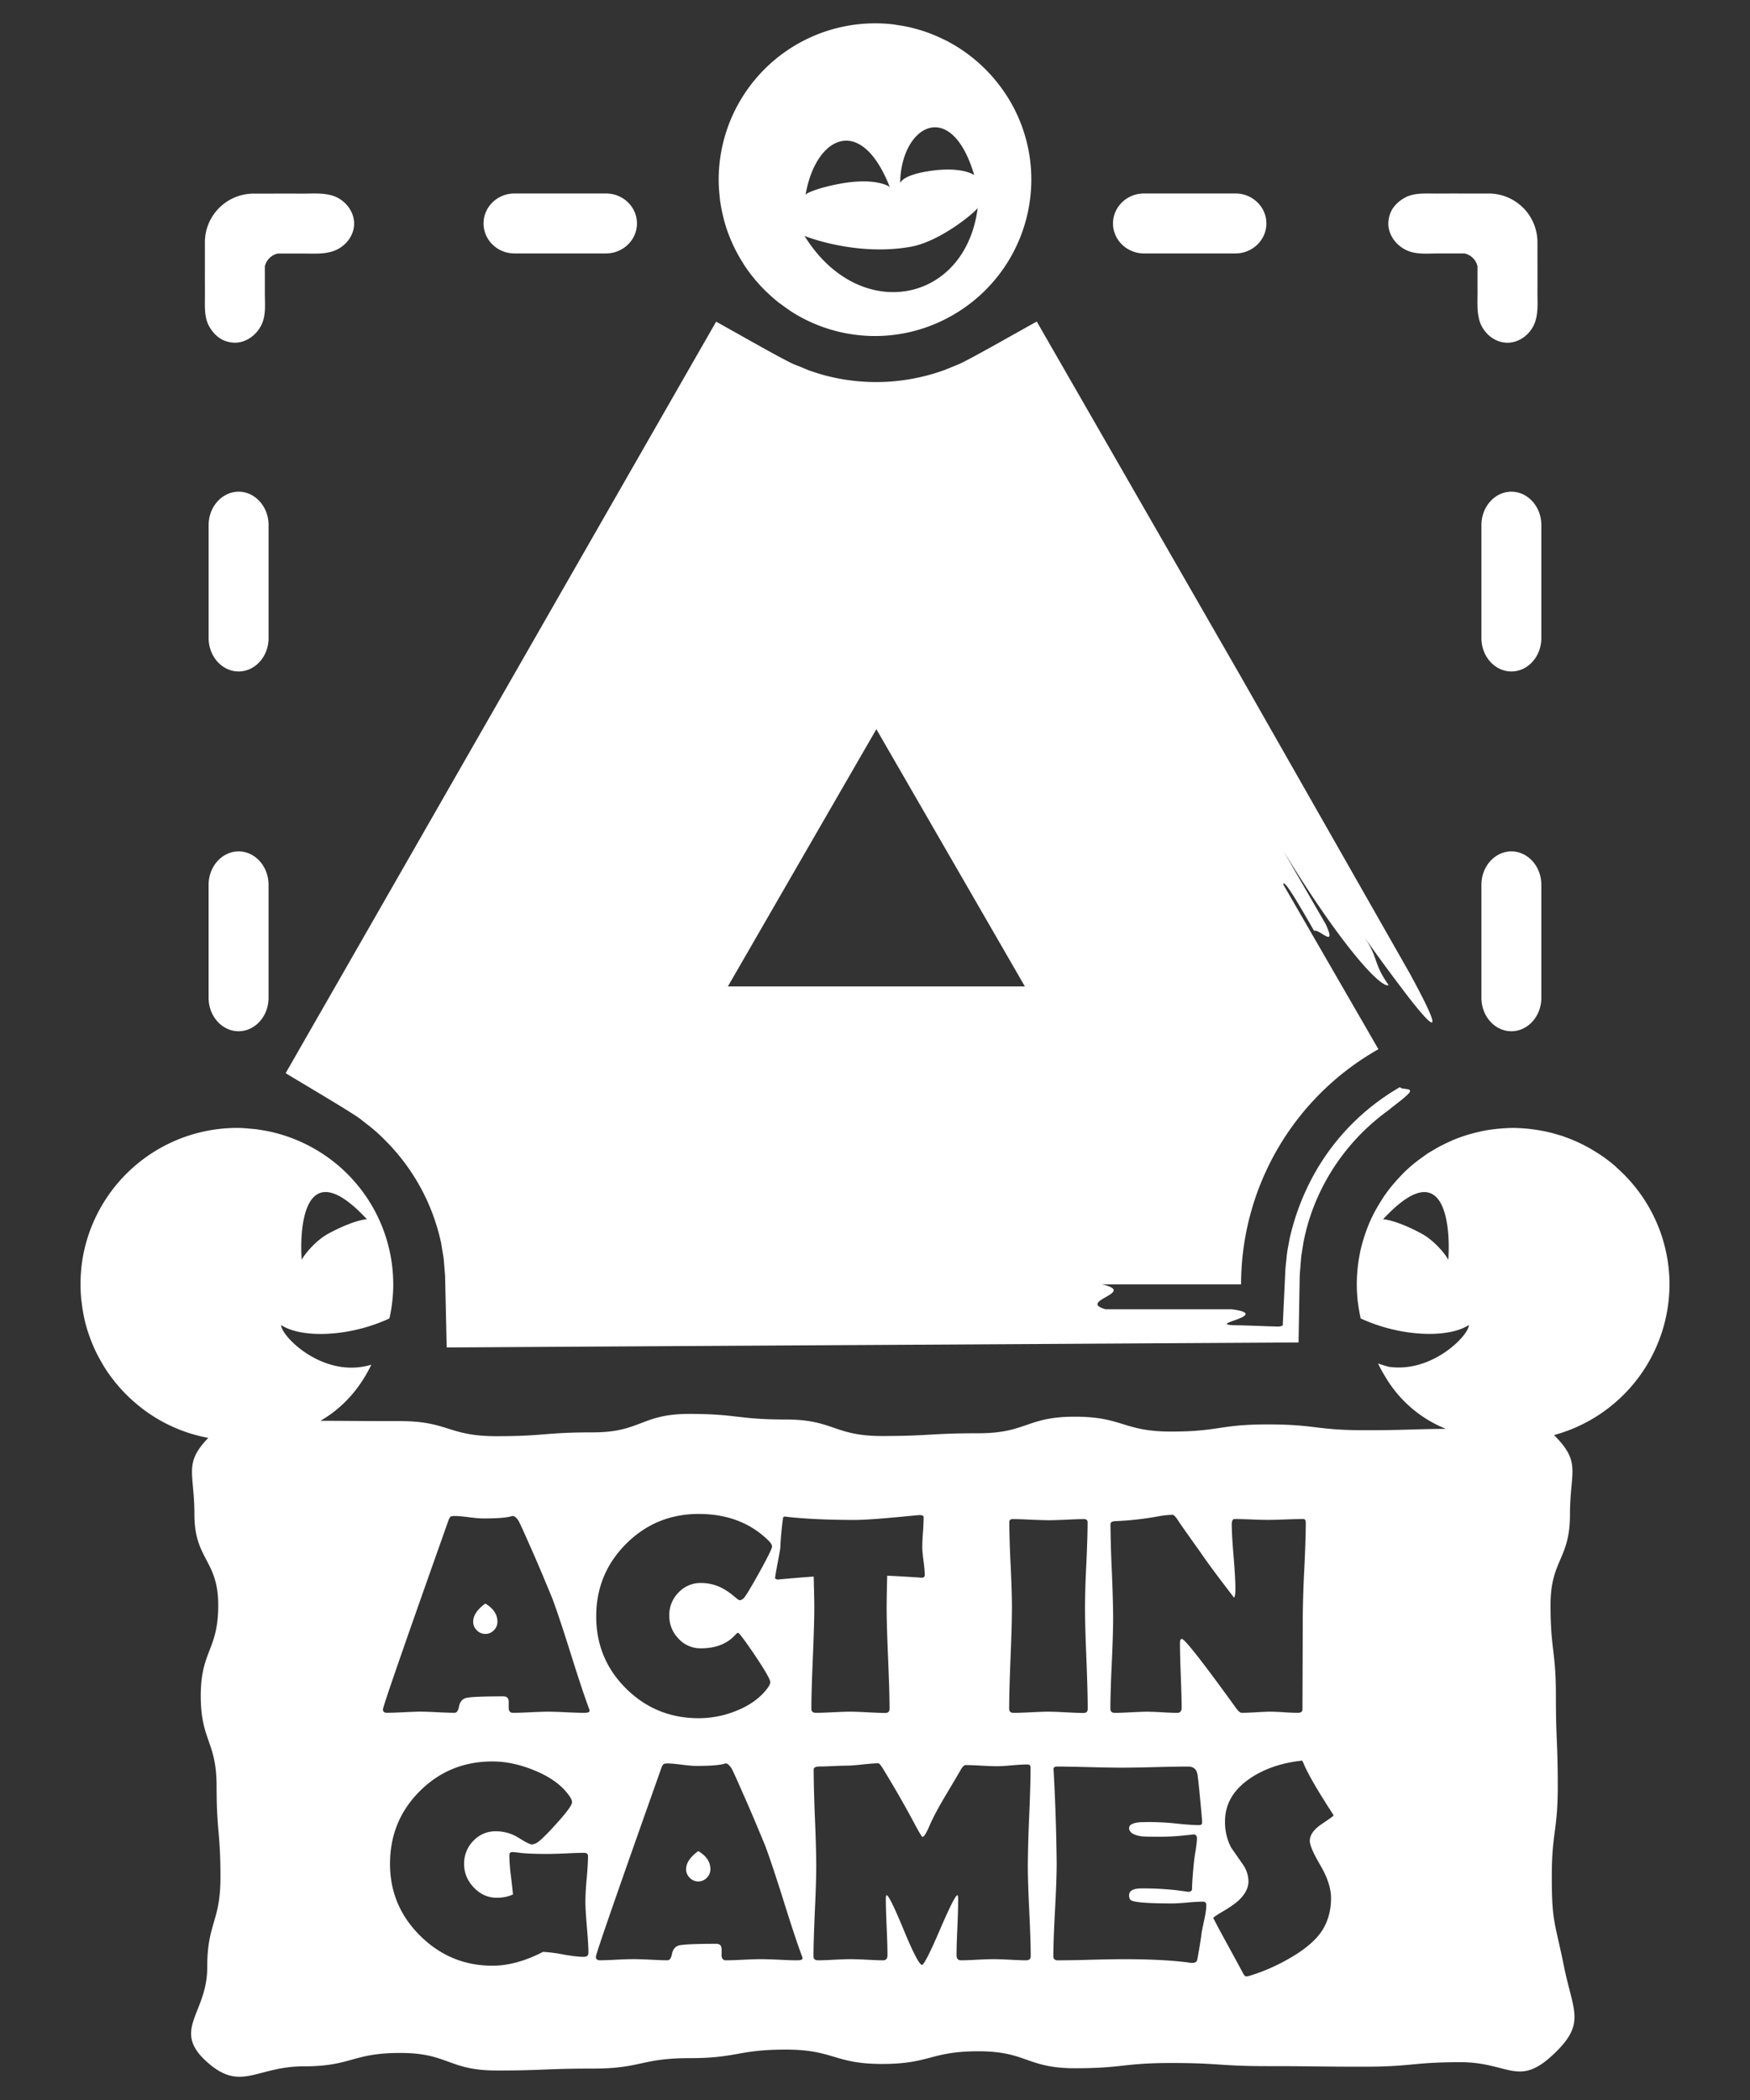 <svg version="1.1" xmlns="http://www.w3.org/2000/svg" x="0" y="0" width="56.693" height="68.031" viewBox="0 0 56.693 68.031" xml:space="preserve"><rect x="0" y="0" width="56.693" height="68.031" fill="#333333" stroke="none"/><g fill="#FFF"><path d="M46.029 32.209a31.51 31.51 0 0 0-.366-.688l-5.486-9.639-6.59-11.465c-.684.378-1.411.795-2.11 1.172-.174.089-.349.189-.523.253l-.264.108c-.047.018-.083.036-.143.055l-.1.035a6.534 6.534 0 0 1-2.053.338 6.546 6.546 0 0 1-1.656-.213 5.63 5.63 0 0 1-.4-.122l-.096-.032a1.813 1.813 0 0 1-.142-.057l-.265-.108c-.176-.062-.35-.162-.524-.251-.7-.376-1.429-.796-2.111-1.174-4.176 7.287-8.359 14.594-12.541 21.894-.47.817-.938 1.637-1.405 2.452.655.396 1.364.812 2.022 1.221.16.105.331.203.472.322l.218.17a5.125 5.125 0 0 1 .499.449 6.675 6.675 0 0 1 1.825 3.336l.083.506.046.559.052 2.323c9.232-.056 18.441-.108 27.597-.162l.036-2.061c0-.175.022-.336.032-.5l.022-.247.034-.215.034-.215c.007-.045.012-.061.016-.074l.01-.052c.015-.065.026-.131.045-.197.124-.522.319-1.03.565-1.509a6.969 6.969 0 0 1 2.102-2.441c.28-.227.464-.357.564-.455.134-.111.166-.169.146-.203-.037-.066-.278-.027-.32-.104a7.411 7.411 0 0 0-2.799 2.853 7.881 7.881 0 0 0-.7 1.745c-.041.164-.066.236-.121.555a3.328 3.328 0 0 0-.059.422c-.017.146-.034.29-.038.439l-.082 1.714c-.05.009-.086.03-.145.03l-.181-.006a10.176 10.176 0 0 1-.355-.012l-.687-.023c-.735 0-.393-.086-.108-.193.293-.109.496-.24-.181-.327h-4.082c-.908-.261.909-.521 0-.778-.035-.011-.083-.02-.125-.029h4.515a8.756 8.756 0 0 1 4.449-7.617l-.507-.879-2.583-4.473c.008-.005.019-.009.023-.014.075-.045.529.743.984 1.532.15-.086.755.613.375-.218-.455-.787-.91-1.574-1.362-2.361 1.893 3.106 3.177 4.465 3.401 4.334-.529-.745-.304-.875-.834-1.619a61.028 61.028 0 0 0 1.538 2.088c.696.884 1.021 1.153.339-.172zm-17.637-.253h-4.811l2.404-4.166 2.406-4.167 2.406 4.167 2.405 4.166h-4.81zM15.723 51.949c-.263.19-.394.387-.394.591 0 .104.039.197.118.275a.37.37 0 0 0 .275.117.368.368 0 0 0 .276-.117.379.379 0 0 0 .117-.275c.001-.235-.13-.433-.392-.591zM22.621 59.968c-.263.189-.394.387-.394.59 0 .104.039.195.118.275a.381.381 0 0 0 .553 0 .387.387 0 0 0 .116-.275c.002-.236-.129-.433-.393-.59zM19.634 8.21c.551 0 1.001-.438 1.001-.971 0-.535-.45-.971-1.001-.971h-2.97c-.551 0-.999.436-.999.971 0 .533.448.971.999.971h2.97zM40.027 8.21c.55 0 .999-.438.999-.971 0-.535-.449-.971-.999-.971h-2.97c-.55 0-1 .436-1 .971 0 .533.45.971 1 .971h2.97zM49.933 28.663c0-.596-.436-1.081-.971-1.081-.533 0-.97.485-.97 1.081v3.663c0 .597.437 1.082.97 1.082.535 0 .971-.485.971-1.082v-3.663zM49.933 17.009c0-.594-.436-1.08-.971-1.08-.533 0-.97.486-.97 1.08v3.664c0 .594.437 1.08.97 1.08.535 0 .971-.486.971-1.08v-3.664zM8.7 28.663c0-.596-.437-1.081-.97-1.081-.535 0-.972.485-.972 1.081v3.663c0 .597.437 1.082.972 1.082.533 0 .97-.485.97-1.082v-3.663zM6.759 20.673c0 .594.437 1.08.972 1.08.533 0 .97-.486.97-1.08v-3.664c0-.594-.437-1.08-.97-1.08-.535 0-.972.486-.972 1.08v3.664zM8.579 8.628a.562.562 0 0 1 .416-.414h.853c.179 0 .361.008.542-.004.126-.007.249-.027.37-.063.395-.119.712-.482.712-.904 0-.418-.314-.789-.707-.907-.311-.093-.642-.063-.961-.063-.529-.004-1.059 0-1.588 0-.87 0-1.578.707-1.578 1.576V8.8c-.001.321.003.644 0 .965-.003.27.002.555.132.795.103.192.269.373.471.463.11.048.248.079.368.079.398 0 .755-.29.895-.656.113-.3.076-.64.076-.954v-.864zM47.866 9.479c0 .179-.008.362.003.542.008.125.026.25.061.371.12.395.484.711.906.711.417 0 .788-.316.906-.705.095-.311.063-.644.065-.964.003-.528 0-1.058 0-1.587a1.58 1.58 0 0 0-1.579-1.578h-.949c-.322-.002-.645.004-.966 0-.27-.002-.553.002-.794.131-.193.104-.374.27-.464.472a.996.996 0 0 0-.079.368c0 .4.29.756.657.895.299.113.641.076.954.076h.862a.555.555 0 0 1 .416.416v.753l.001.099z"/><path d="M54.085 41.606a5.049 5.049 0 0 0-1.731-3.797l.014.006a5.404 5.404 0 0 0-.393-.314l-.002-.002a5.06 5.06 0 0 0-.394-.252c-.011-.006-.021-.014-.031-.021a4.85 4.85 0 0 0-.275-.148l-.034-.017a4.818 4.818 0 0 0-.472-.202l-.137-.051a4.962 4.962 0 0 0-.217-.065 3.842 3.842 0 0 0-.266-.07c-.058-.013-.114-.026-.172-.036a5.802 5.802 0 0 0-.505-.073c-.149-.012-.3-.023-.453-.023s-.306.012-.456.023l-.113.012a4.863 4.863 0 0 0-.424.066c-.034.006-.069.016-.104.024a4.22 4.22 0 0 0-.313.08c-.051.015-.103.029-.153.046-.117.039-.231.08-.344.125-.062.025-.121.056-.183.082-.063.029-.127.06-.188.091a3.99 3.99 0 0 0-.184.095l-.094.058a3.609 3.609 0 0 0-.206.123c-.061.04-.12.084-.179.126a5.266 5.266 0 0 0-.326.251 4.847 4.847 0 0 0-.271.246c-.042.042-.082.085-.122.128-.06.063-.117.125-.173.191a4.92 4.92 0 0 0-.341.438c-.026.037-.049.076-.073.113a5.798 5.798 0 0 0-.229.387 5.315 5.315 0 0 0-.18.372c-.011.028-.021.056-.033.082a5.233 5.233 0 0 0-.123.337l-.037.12c-.042.138-.08.278-.109.422l-.008.047a5.445 5.445 0 0 0-.063.403l-.012.119a5.002 5.002 0 0 0 .01 1.014l.009.063c.019.145.043.285.073.426l.009.059c1.28.596 2.829.656 3.509.215 0 .332-1.182 1.557-2.592 1.354a4.902 4.902 0 0 1-.35-.107c.074.158.153.298.236.432a3.999 3.999 0 0 0 1.962 1.685c-1.11.008-1.269.044-2.655.044-1.561 0-1.561-.188-3.123-.188-1.562 0-1.562.232-3.123.232s-1.562-.482-3.124-.482c-1.561 0-1.561.537-3.122.537s-1.561.089-3.123.089c-1.56 0-1.56-.535-3.12-.535-1.562 0-1.562-.181-3.125-.181-1.561 0-1.561.598-3.121.598-1.562 0-1.562.124-3.123.124-1.561 0-1.561-.489-3.122-.489-1.354 0-1.535-.008-2.579-.01.695-.404 1.255-1.004 1.648-1.818-1.55.471-2.923-.924-2.923-1.283.68.441 2.228.381 3.506-.214l.011-.052c-.002.017-.004.035-.008.051.079-.355.124-.723.124-1.102a5.067 5.067 0 0 0-2.603-4.422 5.085 5.085 0 0 0-1.442-.539l-.014-.002c-.097-.021-.195-.035-.292-.05a.45.45 0 0 1-.039-.007c-.097-.014-.193-.021-.29-.029-.017-.002-.029-.004-.047-.004a3.199 3.199 0 0 0-.34-.017 5.08 5.08 0 0 0-4.837 3.563 4.869 4.869 0 0 0-.202.987 5.218 5.218 0 0 0-.004.98c.004.045.011.086.016.131.014.117.032.232.052.346.009.039.015.076.022.115a4.448 4.448 0 0 0 .151.549c.032.094.064.184.101.275l.07.167c.036.083.076.161.116.241a6.82 6.82 0 0 0 .264.46c.046.071.094.141.144.208.027.039.056.076.085.115.193.25.406.482.643.693.008.01.016.015.024.021a5.014 5.014 0 0 0 2.429 1.191c-.804.838-.449 1.117-.449 2.48 0 1.469.772 1.469.772 2.938 0 1.468-.566 1.468-.566 2.936 0 1.469.513 1.469.513 2.938 0 1.467.125 1.467.125 2.936 0 1.466-.429 1.466-.429 2.935 0 1.467-1.132 1.997-.063 3.003 1.14 1.068 1.627.193 3.19.193s1.563-.434 3.126-.434c1.56 0 1.56.569 3.122.569 1.562 0 1.562-.062 3.124-.062s1.562-.338 3.122-.338c1.563 0 1.563-.277 3.122-.277 1.562 0 1.562.465 3.122.465 1.562 0 1.562-.411 3.124-.411 1.56 0 1.56.55 3.122.55 1.561 0 1.561-.17 3.123-.17 1.561 0 1.561.102 3.121.102 1.562 0 1.562.018 3.123.018s1.562-.146 3.123-.146c1.561 0 1.871.821 3.007-.25 1.07-1.006.642-1.381.344-2.862-.292-1.438-.393-1.422-.393-2.89 0-1.469.193-1.469.193-2.936 0-1.469-.06-1.469-.06-2.938 0-1.467-.174-1.467-.174-2.936 0-1.467.63-1.467.63-2.934 0-1.404.381-1.674-.517-2.57a5.072 5.072 0 0 0 3.741-4.885zm-7.167-.785c-.004-.063-.393-.605-.874-.862-.091-.05-.174-.089-.254-.13-.672-.323-.984-.33-.984-.33.754-.812 1.247-.984 1.568-.828.56.269.59 1.535.544 2.15zm-35.031-1.322s-.39.006-1.239.46c-.481.257-.869.8-.873.862-.075-.967.043-3.55 2.112-1.322zm7.021 23.895c-.149 0-.368-.025-.658-.076a4.678 4.678 0 0 0-.658-.085c-.581.3-1.127.448-1.637.448-.909 0-1.688-.323-2.342-.969-.652-.646-.978-1.422-.978-2.33 0-.928.321-1.713.963-2.354.644-.644 1.429-.964 2.356-.964.44 0 .898.099 1.369.294.514.211.887.486 1.122.824.058.079.086.148.086.204 0 .091-.166.318-.497.685-.31.344-.521.552-.635.623a.337.337 0 0 1-.179.057c-.051 0-.189-.07-.415-.211a1.37 1.37 0 0 0-.744-.214.978.978 0 0 0-.728.311 1.05 1.05 0 0 0-.298.745c0 .29.105.545.315.766.211.222.46.332.746.332.194 0 .367-.036.523-.108a24.562 24.562 0 0 0-.072-.63 6.055 6.055 0 0 1-.046-.625c0-.035.007-.064.02-.091.018-.018.049-.026.094-.026a3.9 3.9 0 0 1 .241.026c.21.024.503.034.882.034.132 0 .327-.005.59-.016.263-.014.46-.019.591-.019.087 0 .13.034.13.106 0 .161-.013.402-.042.727a9.216 9.216 0 0 0-.043.723c0 .188.017.473.049.854.033.38.05.655.05.824.001.091-.051.135-.155.135zm.013-7.905c-.128 0-.322-.006-.58-.019a16.486 16.486 0 0 0-.582-.019c-.13 0-.32.008-.574.019-.253.013-.444.019-.572.019-.076 0-.122-.046-.133-.135v-.221c0-.118-.058-.178-.171-.178-.695 0-1.103.019-1.221.055-.119.038-.193.133-.221.282-.024.13-.07.196-.143.196-.123 0-.306-.006-.55-.019a14.475 14.475 0 0 0-.55-.019c-.12 0-.303.008-.544.019-.243.013-.425.019-.544.019-.087 0-.13-.037-.13-.111 0-.091.705-2.125 2.116-6.104a.37.37 0 0 1 .072-.137c.021-.016.067-.023.138-.023.104 0 .259.012.463.04.206.026.359.039.465.039.419 0 .713-.021.88-.063a.265.265 0 0 1 .076-.016c.051 0 .109.048.18.151.028.045.152.312.366.8.17.376.412.944.726 1.707.148.395.349.996.601 1.8.253.806.451 1.405.598 1.795.01.027.013.046.013.058 0 .045-.059.065-.179.065zm17.098-4.588a39.368 39.368 0 0 1-.044-1.525c0-.065.063-.098.186-.098a10.04 10.04 0 0 0 1.35-.152 2.83 2.83 0 0 1 .475-.052c.041 0 .103.063.184.191.05.08.29.421.72 1.024.229.337.593.826 1.087 1.467.029-.021.045-.116.045-.291 0-.229-.02-.576-.058-1.039-.039-.464-.06-.812-.06-1.042 0-.114.03-.173.09-.173.12 0 .299.004.537.013.239.01.418.014.537.014.129 0 .32-.004.576-.014.258-.009.45-.013.578-.013.055 0 .08.039.08.121 0 .34-.016.852-.05 1.536a36.106 36.106 0 0 0-.048 1.541l-.01 2.976c0 .068-.053.104-.156.104a7.17 7.17 0 0 1-.441-.019 9.24 9.24 0 0 0-.44-.019c-.101 0-.254.008-.46.019a7.987 7.987 0 0 1-.466.019c-.052 0-.111-.05-.184-.148-1.082-1.498-1.668-2.246-1.758-2.246-.042 0-.063.045-.063.13 0 .233.009.583.026 1.049.018.467.028.816.028 1.049 0 .11-.048.167-.14.167-.107 0-.27-.006-.486-.019a11.373 11.373 0 0 0-.484-.019c-.116 0-.293.008-.525.019-.236.013-.41.019-.526.019-.099 0-.147-.044-.147-.131 0-.324.014-.813.044-1.464.03-.653.045-1.141.045-1.466 0-.342-.014-.85-.042-1.528zm-15.735-.887c.646-.646 1.43-.968 2.351-.968.928 0 1.684.291 2.269.871.07.07.107.131.107.186 0 .062-.142.348-.423.857-.283.506-.452.785-.509.829a.199.199 0 0 1-.124.052c-.016 0-.082-.048-.197-.146a1.987 1.987 0 0 0-.407-.268 1.476 1.476 0 0 0-.645-.144.968.968 0 0 0-.728.312 1.03 1.03 0 0 0-.296.739c0 .29.098.541.296.749a.961.961 0 0 0 .728.316c.48 0 .85-.145 1.109-.43.042-.047.074-.072.095-.072.035 0 .217.242.545.726.332.496.498.784.498.868 0 .057-.035.13-.104.219-.234.305-.568.543-1 .715a3.221 3.221 0 0 1-1.214.238c-.921 0-1.705-.32-2.351-.959-.646-.641-.969-1.42-.969-2.338 0-.922.323-1.705.969-2.352zm5.534 13.492c-.126 0-.321-.006-.58-.019a13.783 13.783 0 0 0-.581-.018c-.129 0-.319.006-.573.018-.254.013-.444.019-.572.019-.077 0-.121-.045-.135-.134v-.221c0-.118-.057-.179-.17-.179-.695 0-1.102.019-1.222.056-.119.039-.19.132-.218.281-.025.131-.072.196-.145.196-.122 0-.305-.006-.55-.019a12.264 12.264 0 0 0-.55-.018c-.119 0-.301.006-.544.018-.242.013-.424.019-.543.019-.088 0-.131-.038-.131-.112 0-.09.705-2.123 2.116-6.101a.386.386 0 0 1 .072-.139c.021-.016.067-.024.138-.024.105 0 .259.015.464.041.205.025.359.039.463.039.421 0 .714-.021.882-.062a.294.294 0 0 1 .075-.019c.051 0 .11.052.18.152.029.045.153.311.366.802.17.375.412.944.726 1.704.149.396.349.998.602 1.803.252.805.45 1.404.597 1.794.01.026.014.047.014.06 0 .042-.059.063-.181.063zm.467-8.148c0-.363.016-.912.048-1.646.03-.734.047-1.283.047-1.65 0-.146-.006-.477-.02-.988-.262.017-.656.051-1.179.098-.049-.02-.072-.034-.072-.04 0-.032.025-.186.075-.456.057-.295.087-.469.094-.52.01-.273.039-.604.09-.988.009-.023.031-.037.066-.037.014 0 .036.004.072.01.597.066 1.33.099 2.201.099.266 0 .764-.034 1.495-.103.363-.035.559-.054.586-.054.089 0 .134.021.134.066 0 .108-.007.271-.021.487a6.395 6.395 0 0 0-.023.484c0 .1.014.25.04.451.027.199.04.352.04.452 0 .058-.032.087-.094.089a40.104 40.104 0 0 0-1.122-.066 52.67 52.67 0 0 0-.019 1.016c0 .367.016.916.047 1.65s.048 1.283.048 1.646c0 .089-.046.135-.136.135-.124 0-.315-.007-.572-.021a12.928 12.928 0 0 0-.576-.021c-.123 0-.306.008-.551.019-.244.013-.428.019-.551.019-.097 0-.147-.044-.147-.131zm6.957 8.148c-.116 0-.291-.006-.526-.019a11.164 11.164 0 0 0-.529-.018c-.117 0-.293.006-.53.018-.237.013-.414.019-.53.019-.092 0-.139-.056-.139-.167 0-.199.009-.5.027-.904.018-.404.025-.707.025-.906 0-.086-.008-.131-.025-.131-.057 0-.247.377-.57 1.129-.323.751-.517 1.127-.575 1.127-.083 0-.28-.376-.591-1.127-.311-.752-.494-1.129-.555-1.129-.018 0-.027.045-.027.131 0 .199.01.502.027.906.019.404.026.705.026.904 0 .111-.044.167-.134.167-.119 0-.296-.006-.533-.019a11.306 11.306 0 0 0-.532-.018c-.116 0-.29.006-.524.018-.235.013-.409.019-.525.019-.1 0-.148-.043-.148-.13 0-.326.016-.814.044-1.465.031-.653.045-1.141.045-1.466 0-.346-.014-.866-.043-1.56a46.722 46.722 0 0 1-.041-1.559c0-.065.066-.099.2-.099.1 0 .248-.004.444-.014.196-.009.344-.013.442-.013.109 0 .277-.014.506-.039.227-.024.395-.037.504-.037.028 0 .082.064.162.195a34.26 34.26 0 0 1 1.042 1.822c.132.245.208.367.228.367.046 0 .117-.114.217-.341.103-.244.262-.547.474-.908.305-.511.478-.805.524-.885.067-.128.128-.193.182-.193.111 0 .279.006.506.019s.396.019.51.019c.11 0 .273-.011.489-.03.218-.018.381-.027.491-.027.072 0 .106.033.106.102 0 .352-.014.881-.045 1.589a44.957 44.957 0 0 0-.044 1.592c0 .325.016.813.047 1.466.031.65.047 1.139.047 1.465-.001.087-.051.13-.149.13zm.151-8.035c-.247.013-.431.019-.553.019-.099 0-.147-.044-.147-.131 0-.363.015-.912.044-1.646.03-.734.045-1.283.045-1.65 0-.307-.015-.768-.042-1.379a31.878 31.878 0 0 1-.043-1.372c0-.065.035-.099.107-.099.132 0 .33.006.593.019.265.01.464.017.598.017.125 0 .313-.007.564-.017.249-.013.436-.019.559-.019.077 0 .116.035.116.106 0 .306-.014.762-.042 1.372a31.344 31.344 0 0 0-.043 1.371c0 .367.015.916.045 1.65.029.734.044 1.283.044 1.646 0 .089-.043.135-.129.135-.127 0-.322-.007-.58-.021a13.164 13.164 0 0 0-.583-.021c-.123.001-.308.009-.553.02zm5.63 6.675c-.056.257-.083.399-.091.433-.023.207-.072.509-.146.908-.015.068-.07.104-.167.104a.854.854 0 0 1-.124-.014c-.524-.071-1.222-.107-2.09-.107-.239 0-.595.006-1.068.018a42.3 42.3 0 0 1-1.065.019c-.098 0-.148-.043-.148-.13 0-.335.019-.836.055-1.505.036-.671.053-1.173.053-1.507a66.465 66.465 0 0 0-.097-2.97l-.005-.063c-.007-.068.03-.103.11-.103.232 0 .584.007 1.051.019s.817.018 1.053.018.592-.006 1.068-.018c.479-.012.836-.019 1.074-.019.167 0 .268.076.301.229.015.06.045.323.089.786.044.462.068.727.068.793 0 .061-.032.089-.095.089-.162 0-.405-.015-.729-.049a8.212 8.212 0 0 0-1.191-.044c-.232.021-.35.084-.35.188 0 .143.14.232.416.27.08.008.27.012.574.012.25 0 .49-.012.72-.035.227-.022.354-.036.379-.041.07.003.108.043.108.126s-.014.212-.04.385a5.113 5.113 0 0 0-.058.397c-.039.4-.06.685-.06.854 0 .066-.046.099-.138.099.027 0-.103-.018-.389-.055a9.721 9.721 0 0 0-1.106-.056c-.271 0-.407.074-.407.222 0 .072.019.125.054.156.087.072.536.109 1.348.109.11 0 .275-.01.495-.029a5.81 5.81 0 0 1 .492-.029c.075 0 .112.036.112.107.001.106-.017.25-.056.433zm3.79-3.049c-.255.17-.381.354-.381.543 0 .136.114.398.344.791.229.392.344.745.344 1.058 0 .385-.089.724-.268 1.02-.188.313-.543.624-1.064.926-.438.253-.88.446-1.324.577a.42.42 0 0 1-.089.016c-.036 0-.07-.035-.104-.1-.023-.045-.194-.361-.514-.947a35.286 35.286 0 0 1-.452-.844c0-.021.099-.088.295-.205.241-.141.426-.268.551-.389.196-.191.294-.393.294-.599a.984.984 0 0 0-.196-.565l-.366-.527a1.76 1.76 0 0 1-.197-.845c0-.556.264-1.016.788-1.378.427-.297.946-.487 1.556-.574a.728.728 0 0 0 .14-.021c.014 0 .036.032.062.098.132.322.45.872.954 1.647.009.015.013.028.013.04s-.129.103-.386.278zM32.366 2.749a5.106 5.106 0 0 0-1.713-1.434c-.031-.016-.063-.03-.094-.045a5.796 5.796 0 0 0-.396-.174c-.049-.018-.099-.038-.148-.055a4.942 4.942 0 0 0-.371-.113c-.059-.016-.116-.032-.176-.045a4.494 4.494 0 0 0-.388-.07c-.056-.008-.109-.02-.168-.026a5.071 5.071 0 0 0-5.63 5.033c0 .187.013.372.033.554l.007.078c.021.172.054.343.093.512.007.028.015.058.021.09.042.166.091.329.149.488l.026.067c.127.333.288.649.479.944.011.02.021.039.035.057.094.141.194.276.301.406l.053.064c.109.128.225.252.346.369.014.016.031.028.047.043.128.124.261.237.401.347-.004-.004-.007-.011-.01-.013.177.134.358.265.552.377a5.044 5.044 0 0 0 2.531.683 5.04 5.04 0 0 0 2.53-.683 5.07 5.07 0 0 0 2.535-4.383 5.025 5.025 0 0 0-1.045-3.071zm-3.542 3.307s-.415-.316-1.579-.11c-.64.114-1.114.292-1.148.366.317-1.872 1.781-2.659 2.727-.256zm2.737-.383s-.414-.316-1.578-.111c-.641.115-.788.291-.821.365.022-1.853 1.65-2.791 2.399-.254zm.112 1.062c-.393 3.104-3.839 3.766-5.609.909 0 0 1.647.668 3.436.351.983-.176 2.119-1.146 2.173-1.26.003-.019.014-.035.018-.055-.001.001-.003.022-.018.055z"/></g></svg>